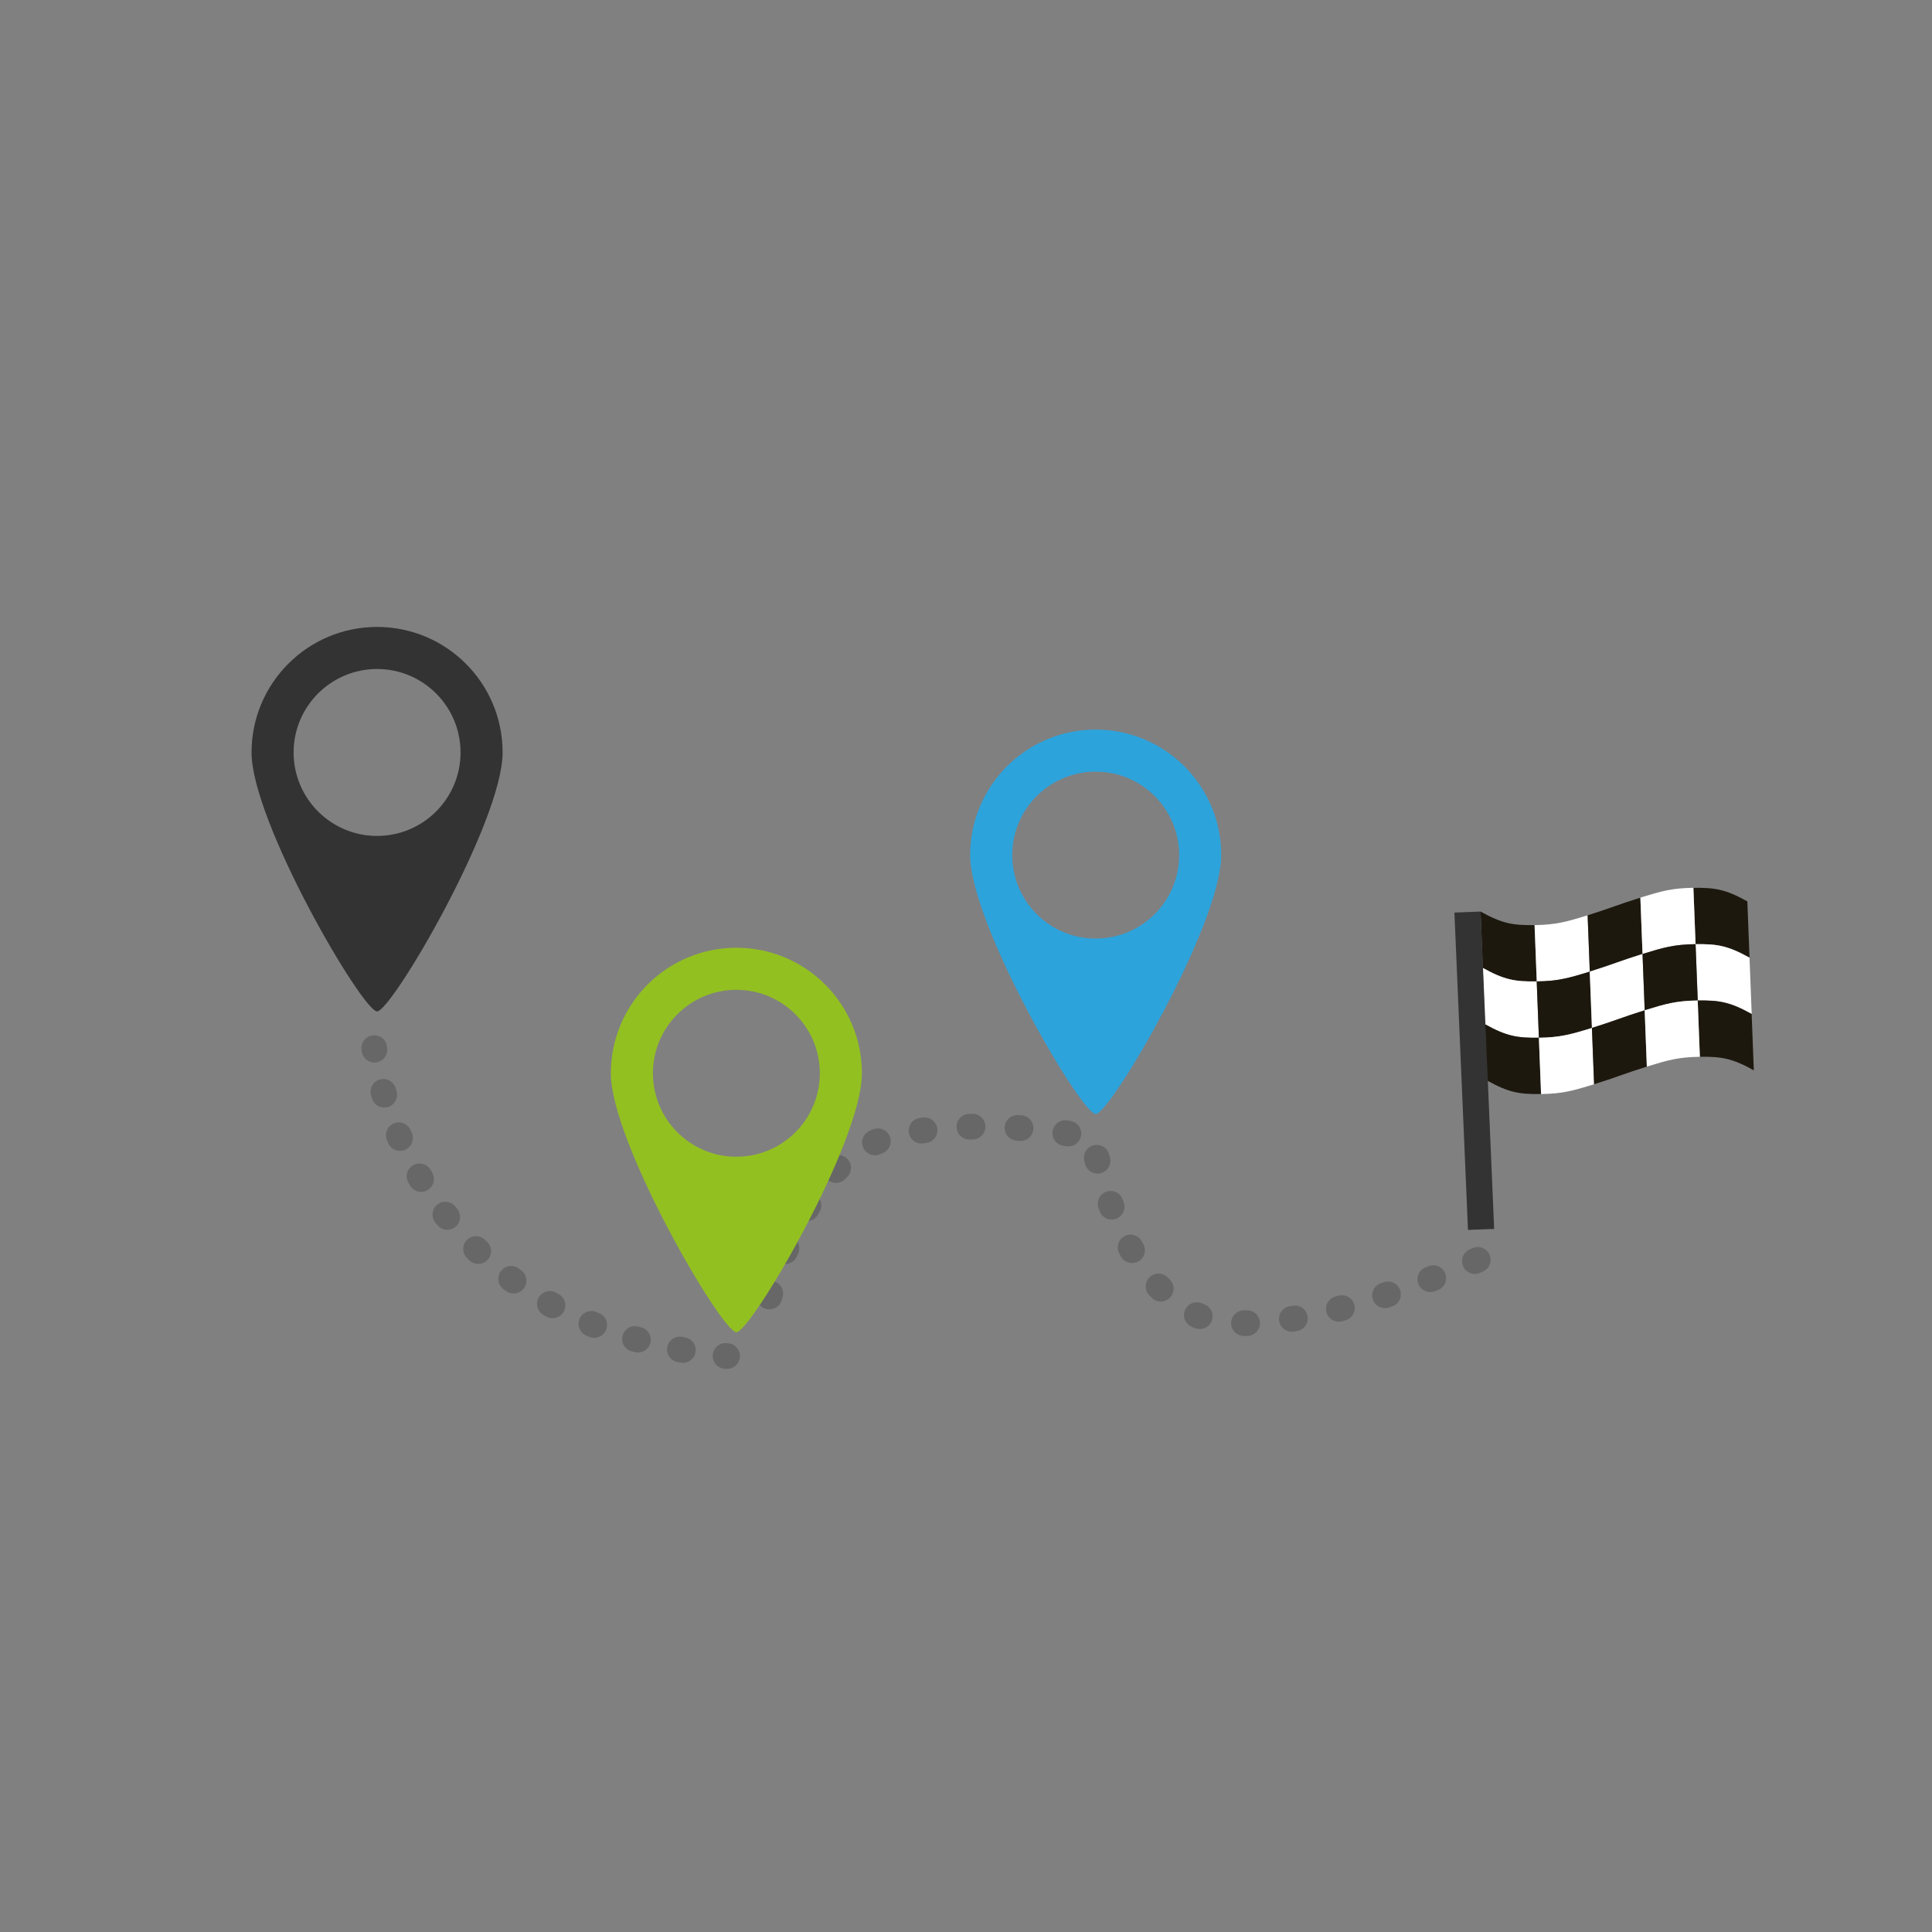 <?xml version="1.0" encoding="UTF-8"?><svg id="Layer_1" xmlns="http://www.w3.org/2000/svg" viewBox="0 0 400 400"><rect x="0" y="0" width="400" height="400" fill="#808080" stroke="none"/><defs><style>.cls-1{fill:#fff;}.cls-2{fill:#333;}.cls-3{fill:#1d180e;}.cls-4{fill:#93c021;}.cls-5{fill:#2da3dc;}.cls-6{stroke-dasharray:0 0 .64 8.91;}.cls-6,.cls-7,.cls-8{fill:none;stroke:#676767;stroke-linecap:round;stroke-miterlimit:10;stroke-width:5.31px;}.cls-8{stroke-dasharray:0 0 .66 9.3;}</style></defs><g><g><path class="cls-3" d="M317.71,191.53c-4.42,.06-6.65-.28-11.17-2.8,.18,4.66,.27,7,.45,11.66,4.52,2.52,6.75,2.86,11.17,2.8-.18-4.66-.27-7-.45-11.66Z"/><path class="cls-1" d="M328.7,189.5c-4.37,1.35-6.56,1.97-10.98,2.03,.18,4.66,.27,7,.45,11.66,4.42-.06,6.61-.68,10.98-2.03-.18-4.66-.27-7-.45-11.66Z"/><path class="cls-3" d="M339.62,185.85c-4.37,1.35-6.55,2.3-10.92,3.65,.18,4.66,.27,7,.45,11.66,4.37-1.35,6.55-2.3,10.92-3.65-.18-4.66-.27-7-.45-11.66Z"/><path class="cls-3" d="M361.77,186.62c-4.52-2.52-6.75-2.86-11.17-2.8,.18,4.66,.27,7,.45,11.66,4.42-.06,6.65,.28,11.17,2.8-.18-4.66-.27-7-.45-11.66Z"/><path class="cls-1" d="M350.6,183.81c-4.42,.06-6.61,.68-10.98,2.03,.18,4.66,.27,7,.45,11.66,4.37-1.35,6.56-1.97,10.98-2.03-.18-4.66-.27-7-.45-11.66Z"/><path class="cls-1" d="M318.16,203.19c-4.42,.06-6.65-.28-11.17-2.8,.18,4.66,.27,7,.45,11.66,4.52,2.52,6.75,2.86,11.17,2.8-.18-4.66-.27-7-.45-11.66Z"/><path class="cls-3" d="M329.14,201.16c-4.37,1.35-6.56,1.97-10.98,2.03,.18,4.66,.27,7,.45,11.66,4.42-.06,6.61-.68,10.98-2.03-.18-4.66-.27-7-.45-11.66Z"/><path class="cls-1" d="M340.06,197.51c-4.37,1.35-6.55,2.3-10.92,3.65,.18,4.66,.27,7,.45,11.66,4.37-1.35,6.55-2.3,10.92-3.65-.18-4.66-.27-7-.45-11.66Z"/><path class="cls-1" d="M362.22,198.28c-4.52-2.52-6.75-2.86-11.17-2.8,.18,4.66,.27,7,.45,11.66,4.42-.06,6.65,.28,11.17,2.8-.18-4.66-.27-7-.45-11.66Z"/><path class="cls-3" d="M351.05,195.48c-4.42,.06-6.61,.68-10.98,2.03,.18,4.66,.27,7,.45,11.66,4.37-1.35,6.56-1.97,10.98-2.03-.18-4.66-.27-7-.45-11.66Z"/><path class="cls-3" d="M318.61,214.85c-4.42,.06-6.65-.28-11.17-2.8,.18,4.66,.27,7,.45,11.66,4.52,2.52,6.75,2.86,11.17,2.8-.18-4.66-.27-7-.45-11.66Z"/><path class="cls-1" d="M329.59,212.82c-4.37,1.35-6.56,1.97-10.98,2.03,.18,4.66,.27,7,.45,11.66,4.42-.06,6.61-.68,10.98-2.03-.18-4.66-.27-7-.45-11.66Z"/><path class="cls-3" d="M340.51,209.17c-4.37,1.35-6.55,2.3-10.92,3.65,.18,4.66,.27,7,.45,11.66,4.37-1.35,6.55-2.3,10.92-3.65-.18-4.66-.27-7-.45-11.66Z"/><path class="cls-3" d="M362.66,209.94c-4.52-2.52-6.75-2.86-11.17-2.8,.18,4.66,.27,7,.45,11.66,4.42-.06,6.65,.28,11.17,2.8-.18-4.66-.27-7-.45-11.66Z"/><path class="cls-1" d="M351.49,207.14c-4.42,.06-6.61,.68-10.98,2.03,.18,4.66,.27,7,.45,11.66,4.37-1.35,6.56-1.97,10.98-2.03-.18-4.66-.27-7-.45-11.66Z"/></g><polygon class="cls-2" points="303.93 254.64 309.35 254.44 306.54 188.73 301.12 188.94 303.93 254.64"/></g><path class="cls-2" d="M78.07,129.8c-14.35,0-25.99,11.64-25.99,25.99s22.98,53.61,25.99,53.61,25.99-39.25,25.99-53.61-11.64-25.99-25.99-25.99Zm0,43.27c-9.54,0-17.28-7.74-17.28-17.28s7.74-17.28,17.28-17.28,17.28,7.74,17.28,17.28-7.74,17.28-17.28,17.28Z"/><path class="cls-5" d="M226.85,151.05c-14.35,0-25.99,11.64-25.99,25.99s22.98,53.61,25.99,53.61,25.99-39.25,25.99-53.61-11.64-25.99-25.99-25.99Zm0,43.27c-9.54,0-17.28-7.74-17.28-17.28s7.74-17.28,17.28-17.28,17.28,7.74,17.28,17.28-7.74,17.28-17.28,17.28Z"/><g><path class="cls-7" d="M77.48,217s.01,.11,.04,.33"/><path class="cls-6" d="M79.37,226.04c4.52,15.86,19.37,47.63,66.41,54.17"/><path class="cls-7" d="M150.21,280.73c.11,.01,.22,.02,.33,.03"/></g><path class="cls-8" d="M305.96,260.84s-43.84,19.93-59.78,10.63c-15.94-9.3-19.93-35.87-19.93-35.87,0,0-23.91-5.31-42.51,0-18.6,5.31-25.24,35.87-25.24,35.87"/><path class="cls-4" d="M152.46,196.22c-14.35,0-25.99,11.64-25.99,25.99s22.98,53.61,25.99,53.61,25.99-39.25,25.99-53.61-11.64-25.99-25.99-25.99Zm0,43.27c-9.54,0-17.28-7.74-17.28-17.28s7.74-17.28,17.28-17.28,17.28,7.74,17.28,17.28-7.74,17.28-17.28,17.28Z"/></svg>